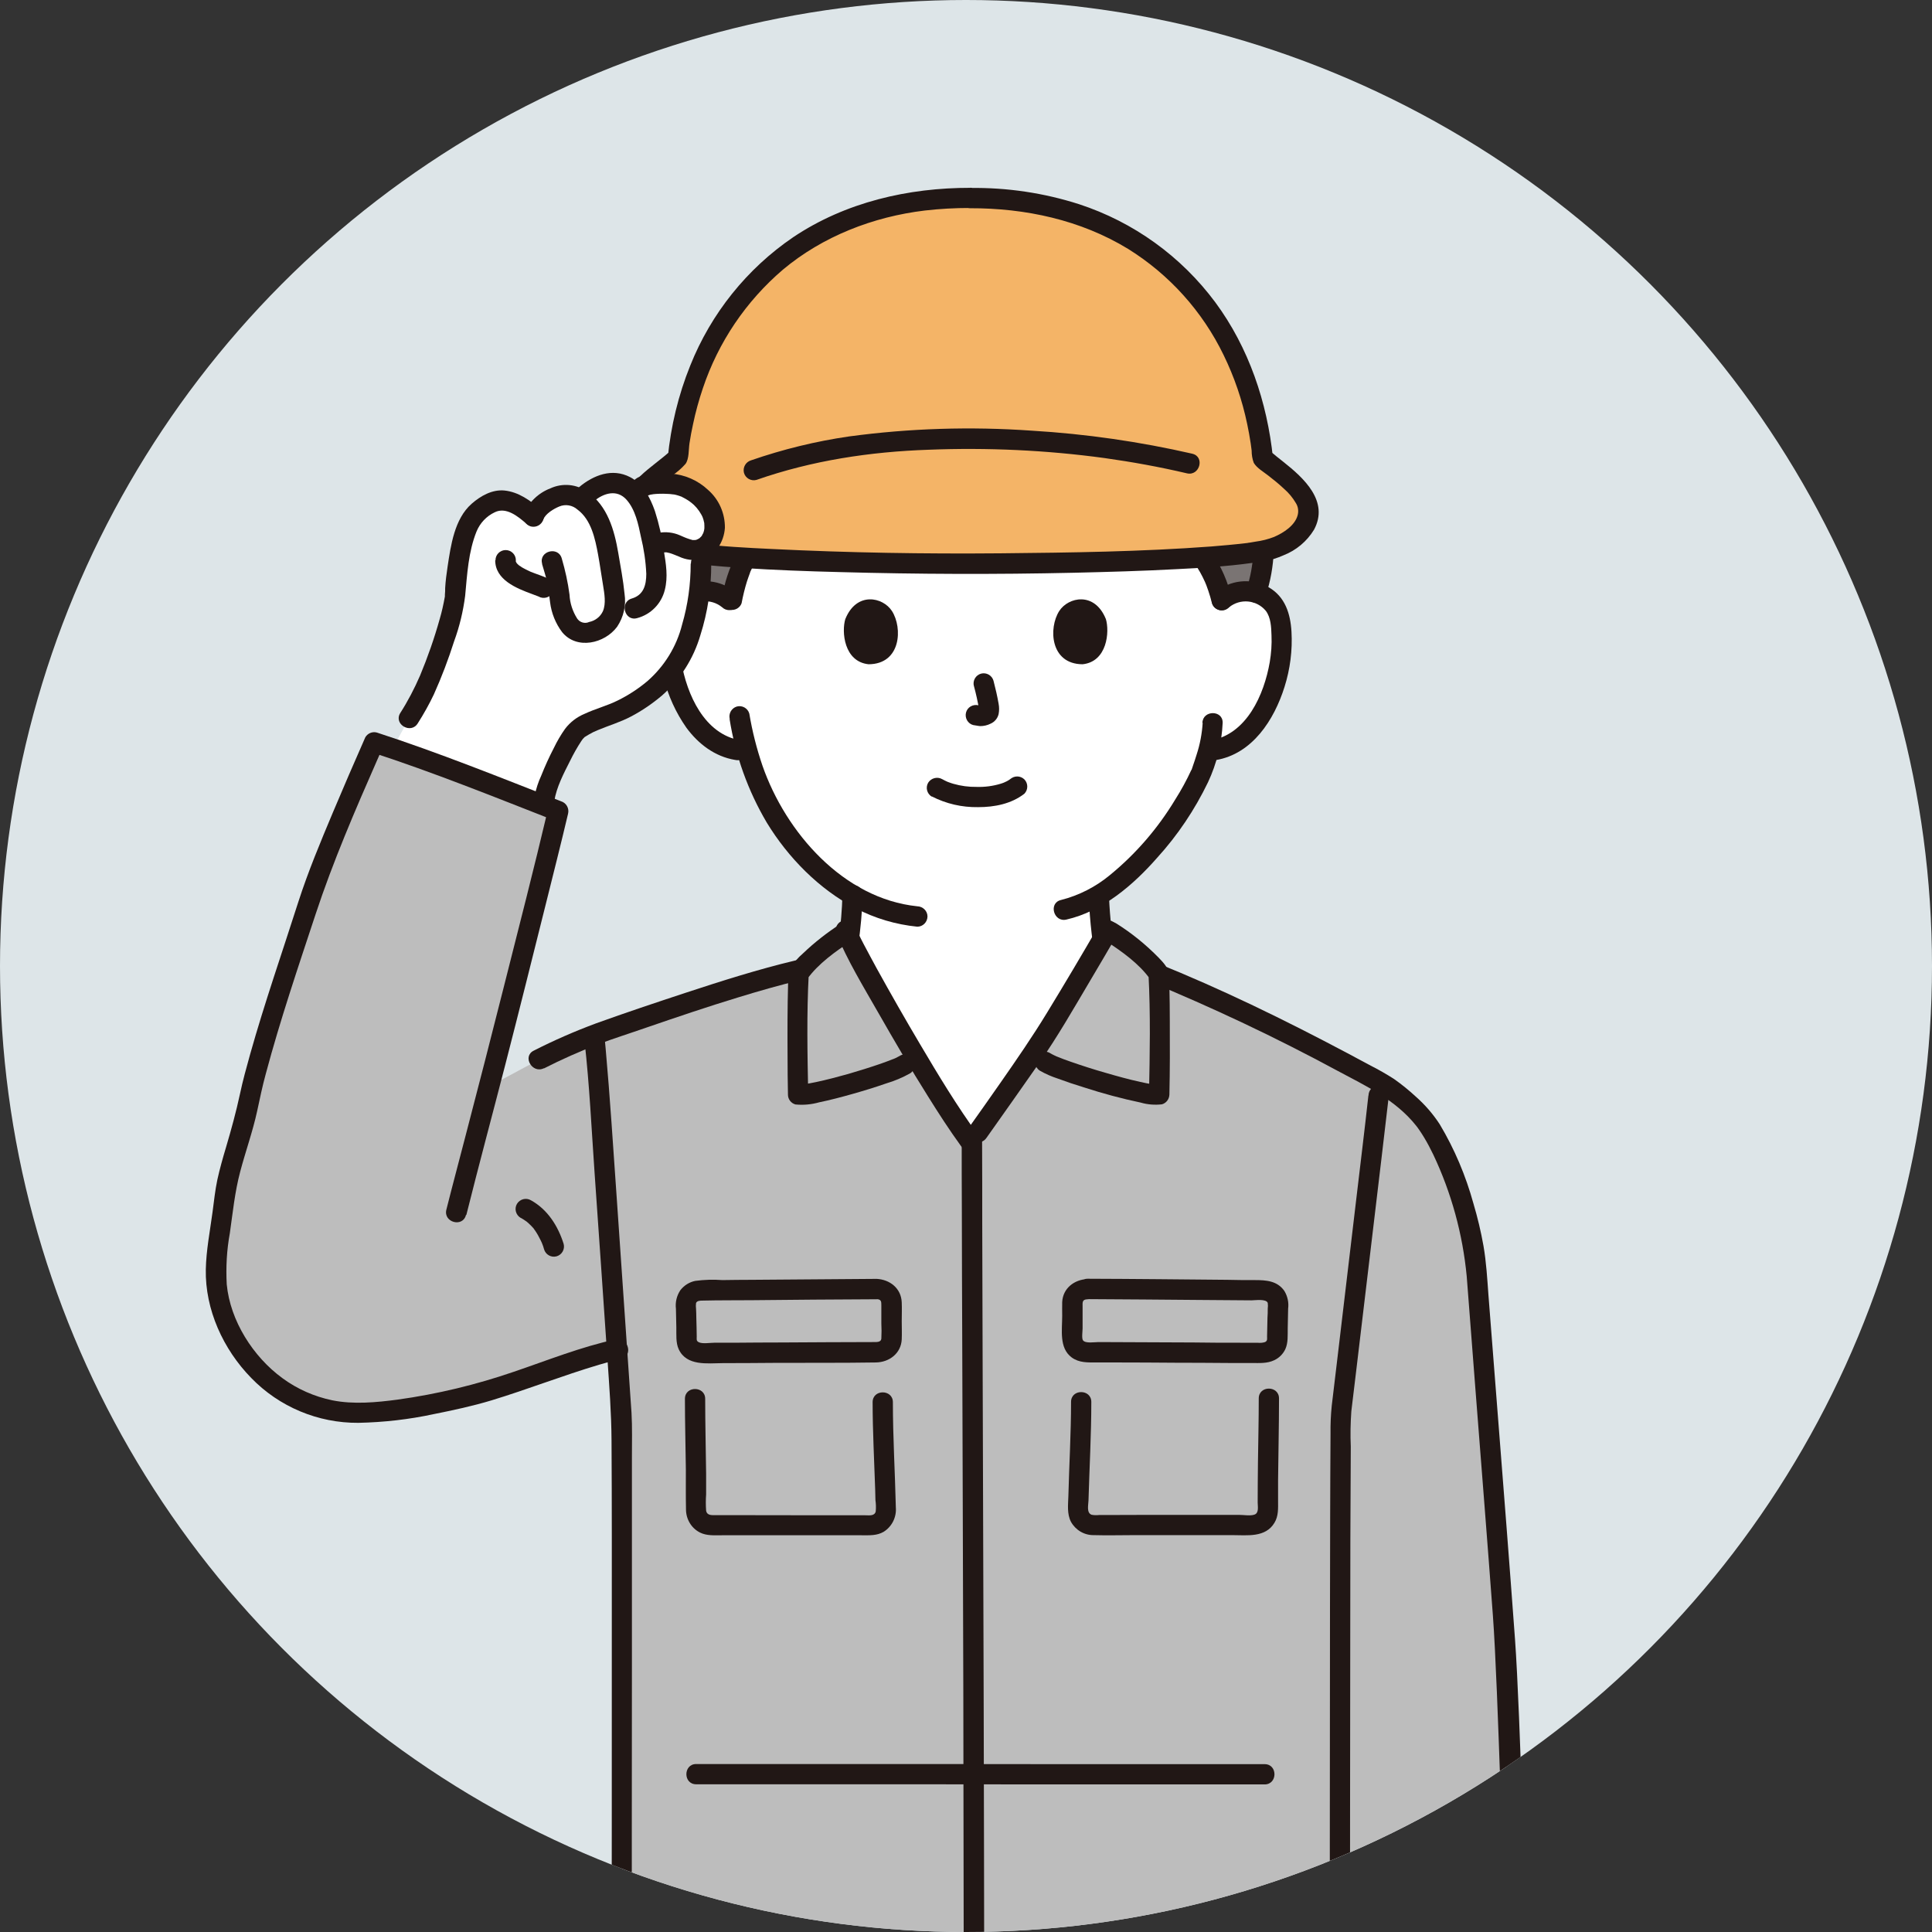 <?xml version="1.0" encoding="UTF-8"?><svg id="a" xmlns="http://www.w3.org/2000/svg" xmlns:xlink="http://www.w3.org/1999/xlink" viewBox="0 0 144 144"><rect x="0" y="0" width="144" height="144" fill="#333333" stroke="none"/><defs><clipPath id="b"><circle cx="72" cy="72" r="72" style="fill:none; stroke-width:0px;"/></clipPath></defs><circle cx="72" cy="72" r="72" style="fill:#dde5e8; stroke-width:0px;"/><g style="clip-path:url(#b);"><path d="M55,42.95c.16-.48.36-.93.61-1.37-1.33-.08-2.49-.18-3.42-.28.08.94.05,1.88-.08,2.81.02,0,.05,0,.07-.01.86-.13,1.74.17,2.34.79.11-.66.27-1.31.48-1.94Z" style="fill:#7a7473; stroke-width:0px;"/><path d="M93.82,41.11c-.94.17-2.38.31-4.18.43.68.96,1.16,2.05,1.42,3.19.6-.52,1.4-.76,2.19-.64.12.02.25.05.37.08.33-1.01.52-2.05.56-3.11-.12.02-.24.04-.36.05Z" style="fill:#7a7473; stroke-width:0px;"/><path d="M91.06,44.73c.6-.52,1.4-.76,2.19-.64.77.11,1.46.56,1.86,1.23.23.46.36.96.38,1.47.17,2-.22,4-1.12,5.8-.42.91-1.04,1.71-1.8,2.36-.62.5-1.36.83-2.14.97,0,0-.13.02-.37.06-.18.66-.37,1.21-.47,1.51-.58,1.59-3.69,6.83-7.69,9.25.02,1.49.17,2.97.46,4.43.26,1.47.18,2.79,2.23,3.53,0,0-.25,11.88-11.86,11.88s-13.25-11.36-13.25-11.36c.25-.11,1.26-.46,1.4-.51,1.94-.7,1.97-1.92,2.19-3.3.01-.08.03-.15.04-.23.07-.4.13-.82.19-1.26.14-1.05.22-2.16.26-3.19-1.64-1-3.1-2.27-4.31-3.76-1.66-2.03-2.86-4.39-3.54-6.92l-.7-.11c-.79-.13-1.52-.46-2.14-.97-.76-.65-1.38-1.45-1.8-2.36-.9-1.79-1.28-3.8-1.12-5.8.02-.51.15-1.01.38-1.47.4-.67,1.08-1.13,1.86-1.24.79-.12,1.59.12,2.19.64,0,0,1.72-14.45,17.8-14.45,18.51,0,18.89,14.45,18.89,14.45Z" style="fill:#fff; stroke-width:0px;"/><path d="M72.34,14.76c-13.18-.06-20.72,8.74-21.81,19.37-1.07,1-3.45,2.36-3.41,4.03.03,1.67,2.23,2.82,3.74,2.96,3.22.57,12.36.87,21.48.9,9.13-.03,18.27-.34,21.48-.9,1.51-.14,3.71-1.29,3.74-2.96.03-1.67-2.34-3.02-3.41-4.03-1.08-10.63-8.63-19.43-21.81-19.37Z" style="fill:#f4b467; stroke-width:0px;"/><path d="M88.88,33.82c-3.93-.9-7.94-1.48-11.97-1.72-4.55-.32-9.11-.18-13.63.43-2.48.36-4.93.96-7.3,1.78-.4.12-.63.53-.53.93.11.4.53.64.93.53,4.15-1.45,8.47-2.1,12.85-2.25,4.37-.17,8.75.03,13.09.62,2.06.29,4.11.66,6.15,1.14.95.22,1.35-1.24.4-1.46h0Z" style="fill:#211715; stroke-width:0px;"/><path d="M72.34,14c-4.64-.01-9.33,1.07-13.22,3.68-3.45,2.35-6.12,5.68-7.67,9.56-.89,2.2-1.45,4.53-1.68,6.89l.22-.54c-1.35,1.25-3.48,2.33-3.63,4.39-.16,2.12,2.25,3.56,4.07,3.84.06,0,.41.06.27.04.06,0,.12.02.17.03.18.03.36.05.55.08.38.05.77.1,1.15.14.9.09,1.81.16,2.72.22,2.44.16,4.87.25,7.31.31,5.8.16,11.61.18,17.41.05,2.57-.06,5.14-.13,7.71-.27,1.84-.09,3.68-.2,5.51-.45.17-.02.34-.05.52-.07.07-.01.14-.02.2-.03-.02,0-.12.02-.02,0,.11-.02.22-.03.33-.05.48-.08.95-.23,1.4-.43.95-.37,1.75-1.04,2.28-1.91,1.14-2.12-.76-3.85-2.29-5.06-.34-.27-.68-.53-.99-.82l.22.54c-.43-4.15-1.8-8.23-4.3-11.61-2.55-3.43-6.09-5.98-10.15-7.31-2.62-.84-5.37-1.25-8.12-1.21-.97,0-.98,1.52,0,1.51,4.11-.01,8.23.87,11.77,3.03,3.07,1.91,5.54,4.65,7.12,7.91.8,1.64,1.39,3.37,1.76,5.15.1.48.19.96.26,1.44.03.19.05.36.07.53,0,.32.05.63.16.92.23.39.76.69,1.11.97.39.3.77.61,1.13.95.36.31.66.67.9,1.08.17.27.21.6.13.9-.2.76-1.04,1.31-1.76,1.62-.44.17-.91.29-1.38.35-.14.02-.28.05-.41.07-.06,0-.13.02-.19.03.16-.02-.14.02-.18.02-.84.1-1.68.17-2.51.24-5.22.39-10.48.46-15.71.51-5.66.05-11.34-.04-17-.32-1.92-.09-3.85-.19-5.76-.43-.08-.01-.16-.02-.25-.03.14.02-.05,0-.09-.01-.15-.02-.3-.05-.45-.07-.46-.06-.91-.17-1.34-.33-.72-.29-1.58-.85-1.8-1.6-.1-.32-.05-.66.12-.95.23-.39.52-.75.86-1.04.37-.35.77-.67,1.17-.98.39-.25.74-.55,1.05-.9.28-.37.23-1.08.3-1.54.07-.47.16-.94.26-1.4.19-.92.44-1.82.74-2.71,1.15-3.43,3.21-6.48,5.96-8.83,2.97-2.49,6.74-3.95,10.58-4.41,1.12-.13,2.24-.19,3.37-.19.97,0,.98-1.51,0-1.51Z" style="fill:#211715; stroke-width:0px;"/><path d="M81.15,66.89c.08,1.81.29,3.61.62,5.39.07.62.28,1.21.62,1.73.5.67,1.2,1.16,2,1.41.4.11.82-.13.93-.53.1-.4-.13-.81-.53-.93-.5-.16-.94-.48-1.22-.93-.11-.19-.18-.4-.23-.62-.06-.26-.11-.53-.15-.8-.28-1.56-.46-3.15-.53-4.73-.02-.97-1.53-.98-1.51,0h0Z" style="fill:#211715; stroke-width:0px;"/><path d="M59.68,75.93c.71-.29,1.47-.48,2.15-.84.8-.41,1.4-1.13,1.67-1.98.23-.85.38-1.71.46-2.59.18-1.27.3-2.54.34-3.82.03-.98-1.48-.97-1.51,0-.03,1.1-.12,2.19-.27,3.28-.09.84-.23,1.67-.41,2.49-.05.29-.18.56-.36.79-.22.24-.49.44-.79.57-.54.26-1.13.41-1.68.63-.39.12-.63.53-.53.93.11.4.53.64.93.53h0Z" style="fill:#211715; stroke-width:0px;"/><path d="M72.88,84.41c.88-1.24,3.37-4.79,3.92-5.57.97-1.37,3.38-5.41,4.9-8l4.06,1.54c6.62,2.68,11.48,5.22,17.14,8.29.99.54,1.89,1.38,2.71,2.15,1.99,1.85,4.15,7.95,4.44,11.75,1.21,15.94,2.39,39.36,3.22,54.67H46.33c0-8.68.04-41.26-.02-43.87-.01-.09-.14-2.01-.33-4.8-3,.67-8.24,2.84-11.21,3.51-2.82.64-5.82,1.3-8.8,1.18-3.63-.14-6.86-2.5-8.55-5.64-2.09-3.89-1.15-6.13-.7-10.16.27-2.39,1.42-5.12,1.81-7.21.73-3.9,4.02-13.45,4.47-14.87,1.06-3.36,4.13-10.31,4.9-12.06,4.29,1.39,9.59,3.5,13.72,5.12-.73,3.1-3.78,15.2-4.44,17.8-.12.46-.38,1.47-.7,2.72l3.7-1.98c3.71-1.86,5.08-2.15,8.35-3.3,1.79-.63,7.24-2.47,10.95-3.36l4.46-1.16c.93,1.76,2.21,3.99,2.7,4.85,1.37,2.41,3.96,6.72,5.64,9.02l.6-.62Z" style="fill:#bdbdbd; stroke-width:0px;"/><path d="M85.55,73.11c4.83,1.99,9.55,4.22,14.14,6.7,2.1,1.12,4.33,2.17,5.85,4.08.06.07.17.22.27.37.12.17.23.35.34.53.25.41.47.84.68,1.27,1.35,2.85,2.19,5.92,2.49,9.06.22,2.9.45,5.79.67,8.69.43,5.53.87,11.05,1.28,16.58.41,5.55.77,21.1,1.1,26.66.04.7.08,1.4.12,2.1.05.97,1.57.98,1.51,0-.3-5.66-.67-21.32-1.08-26.97-.41-5.6-.85-11.21-1.29-16.81-.23-2.95-.46-5.89-.69-8.84-.09-1.23-.16-2.46-.37-3.67-.19-1.07-.44-2.12-.75-3.16-.57-2.07-1.41-4.06-2.51-5.9-.5-.77-1.1-1.46-1.79-2.07-.51-.47-1.05-.91-1.62-1.31-.56-.36-1.14-.69-1.73-.99-4.63-2.5-9.32-4.87-14.17-6.92-.69-.29-1.37-.57-2.06-.85-.4-.11-.82.13-.93.53-.1.4.13.81.53.93h0Z" style="fill:#211715; stroke-width:0px;"/><path d="M47.09,149.24c0-5.11,0-20.22.01-25.32,0-5.12,0-10.24,0-15.36,0-1.08.03-2.17-.03-3.25-.06-.97-.14-1.93-.2-2.9-.3-4.41-.61-8.82-.91-13.23-.26-3.68-.49-7.37-.82-11.04-.02-.17-.03-.35-.05-.52-.01-.41-.34-.75-.76-.76-.42,0-.75.34-.76.76.37,3.27.52,6.57.75,9.85.32,4.58.64,9.16.95,13.74.14,2.07.3,4.11.31,6.18.03,4.81.02,9.62.02,14.43,0,5.33,0,20.66-.01,25.99v1.44c0,.97,1.51.98,1.51,0h0Z" style="fill:#211715; stroke-width:0px;"/><path d="M101.99,81.67c-.28,2.57-.6,5.13-.9,7.69-.46,3.91-.93,7.82-1.39,11.73-.15,1.23-.29,2.46-.44,3.69-.07.69-.1,1.38-.09,2.07-.03,4.27-.03,8.54-.04,12.81-.01,5.84-.02,21.67-.02,27.51v2.01c0,.97,1.51.98,1.51,0,0-5.82.01-21.65.02-27.47,0-4.63.01-9.26.04-13.89-.04-.88-.02-1.75.04-2.63.12-1,.24-1.99.36-2.99.45-3.81.91-7.61,1.36-11.42.35-2.94.7-5.87,1.04-8.81.01-.11.02-.21.04-.32,0-.42-.34-.75-.76-.76-.41,0-.75.34-.76.76h0Z" style="fill:#211715; stroke-width:0px;"/><path d="M71.68,85.03c0,1.7,0,3.39.01,5.09,0,3.31.02,6.63.03,9.94.01,4.23.03,8.46.04,12.68.01,4.44.03,8.88.04,13.33.01,3.95.02,17.91.04,21.86v1.26c0,.97,1.52.98,1.52,0-.01-3.85-.02-17.69-.04-21.54l-.04-13.26c-.01-4.29-.03-8.58-.04-12.88-.01-3.46-.02-6.93-.03-10.39,0-1.93,0-3.87-.01-5.8,0-.1,0-.2,0-.3,0-.97-1.51-.98-1.51,0h0Z" style="fill:#211715; stroke-width:0px;"/><path d="M84.58,70.79c-.64-.53-1.31-1.01-2.01-1.45-1.16,1.99-4.27,7.28-5.59,9.23.57.36.92.58.92.58,1.08.68,7.67,2.61,8.5,2.43.05-2.43.05-7.38-.04-9.01-.52-.67-1.11-1.26-1.77-1.78Z" style="fill:#bdbdbd; stroke-width:0px;"/><path d="M61.49,70.64c.52-.42,1.06-.81,1.62-1.17.68,1.6,2.86,5.36,3.53,6.54.44.78,1.02,1.76,1.64,2.81l-.84.54c-1.08.68-7.12,2.41-7.94,2.23-.05-2.43-.05-7.38.04-9.01.57-.73,1.23-1.38,1.96-1.94Z" style="fill:#bdbdbd; stroke-width:0px;"/><path d="M62.32,69.54c.85,2.07,2.04,4.01,3.14,5.94,1.2,2.1,2.42,4.19,3.71,6.24.78,1.25,1.58,2.49,2.45,3.69.22.35.67.47,1.04.27.36-.21.48-.67.27-1.04-1.59-2.18-2.99-4.5-4.36-6.82-1.11-1.87-2.18-3.75-3.23-5.65-.32-.59-.64-1.18-.95-1.77-.13-.24-.25-.49-.37-.73-.05-.11-.11-.22-.16-.34-.02-.05-.05-.1-.07-.15-.07-.15.04.11-.02-.04-.12-.39-.53-.63-.93-.53-.4.11-.64.53-.53.93Z" style="fill:#211715; stroke-width:0px;"/><path d="M81.92,68.95c-1.27,2.19-2.56,4.37-3.88,6.53-1.09,1.79-2.27,3.5-3.47,5.22-.78,1.11-1.55,2.22-2.34,3.32-.21.36-.09.82.27,1.04.36.2.82.08,1.04-.27,1.31-1.84,2.6-3.69,3.9-5.54,1.39-1.98,2.6-4.11,3.84-6.2.66-1.11,1.31-2.22,1.96-3.34.49-.84-.82-1.61-1.31-.76h0Z" style="fill:#211715; stroke-width:0px;"/><path d="M62.68,68.84c-1.01.65-1.96,1.39-2.83,2.22-.38.33-.71.71-.98,1.13-.17.3-.12.77-.13,1.11-.05,1.78-.05,3.57-.04,5.36,0,.98.01,1.95.03,2.93,0,.34.23.64.56.73.6.06,1.2,0,1.77-.16.83-.17,1.65-.39,2.47-.62.85-.24,1.7-.5,2.53-.79.61-.18,1.2-.43,1.76-.74.83-.51.07-1.82-.76-1.31-.09.05-.18.1-.28.15-.04.02-.09.04-.14.06-.19.09.05-.02-.08.03-.3.12-.6.23-.91.34-.81.28-1.62.53-2.44.77-.79.22-1.58.43-2.38.6-.3.06-.6.12-.91.17.23-.03-.1,0-.17.01-.16,0-.26-.02-.07.02l.56.73c-.06-3-.12-6.02.04-9.01l-.1.38c.8-1.11,2.1-2.05,3.26-2.8.81-.53.06-1.84-.76-1.31h0Z" style="fill:#211715; stroke-width:0px;"/><path d="M82.44,70.15c1.16.75,2.47,1.69,3.26,2.8l-.1-.38c.16,2.99.1,6.02.04,9.01l.56-.73c-.08.02.24.01.08-.01-.04,0-.09,0-.13,0-.05,0-.1-.01-.16-.01-.21-.01.12.02-.03,0-.33-.05-.65-.12-.97-.19-.87-.19-1.73-.43-2.59-.68-.88-.25-1.75-.53-2.61-.83-.34-.12-.68-.24-1.01-.38-.13-.05.13.06-.07-.03-.06-.03-.11-.05-.17-.08-.09-.04-.17-.09-.26-.14-.83-.51-1.59.8-.76,1.31.42.24.86.43,1.32.58.65.24,1.3.46,1.96.66,1.39.45,2.79.83,4.22,1.13.51.15,1.05.19,1.58.13.33-.09.55-.39.56-.73.04-1.82.04-3.64.03-5.46,0-.85-.01-1.7-.03-2.55,0-.31,0-.61-.03-.92-.04-.52-.42-.9-.76-1.26-.95-.97-2-1.83-3.15-2.55-.82-.53-1.58.78-.76,1.31h0Z" style="fill:#211715; stroke-width:0px;"/><path d="M40.55,79.63c1.31-.67,2.65-1.26,4.02-1.79,1.19-.45,2.41-.83,3.61-1.25,2.27-.78,4.54-1.55,6.84-2.25,1.54-.47,3.09-.92,4.65-1.29.95-.23.55-1.69-.4-1.46-2.77.66-5.5,1.53-8.21,2.42-2.21.73-4.43,1.47-6.62,2.26-1.59.59-3.15,1.27-4.66,2.04-.87.43-.11,1.74.76,1.31h0Z" style="fill:#211715; stroke-width:0px;"/><path d="M38.81,90.77c.13.07.26.15.38.24.03.02.06.04.09.06-.04-.02-.13-.11-.04-.03.06.05.12.1.17.15.1.09.2.19.29.29.05.05.09.1.13.16.1.12-.11-.15-.02-.02.02.03.04.06.06.08.16.23.3.48.42.73.03.06.06.13.09.19.06.14-.05-.13-.02-.05.01.03.03.06.04.1.06.14.11.29.15.44.11.4.53.64.93.53s.64-.53.53-.93c-.42-1.33-1.19-2.56-2.44-3.25-.36-.21-.82-.09-1.04.27-.21.36-.09.82.27,1.04h0Z" style="fill:#211715; stroke-width:0px;"/><path d="M81.05,96.83c2.75.01,5.49.04,8.24.06,1.33.01,2.65.02,3.98.03.28,0,1.1-.13,1.22.19.02.14.02.29,0,.43,0,.23,0,.46-.02.68-.01.46-.02.93-.03,1.39,0,.21.04.32-.15.42-.18.06-.38.07-.57.05-.43,0-.85,0-1.28,0-1.16,0-2.32,0-3.48-.02-2.36-.01-4.73-.02-7.09-.03-.28,0-.97.12-1.15-.13-.11-.15-.03-.67-.03-.89v-1.6c0-.33-.05-.56.37-.57.97-.04.98-1.55,0-1.51-.99.04-1.84.69-1.89,1.72-.01.35,0,.69,0,1.04,0,1.03-.24,2.38.7,3.08.55.41,1.19.38,1.84.38.55,0,1.09,0,1.64,0,1.4,0,2.8.01,4.21.02,1.36,0,2.73.01,4.09.02.54,0,1.08,0,1.62,0,.58,0,1.17.05,1.71-.21.36-.17.65-.46.82-.82.22-.48.17-1.05.18-1.56.01-.48.02-.97.03-1.46.06-.46-.04-.92-.28-1.32-.53-.76-1.36-.81-2.2-.81-.68,0-1.37,0-2.05-.02-3.47-.03-6.94-.07-10.41-.08-.97,0-.97,1.51,0,1.51Z" style="fill:#211715; stroke-width:0px;"/><path d="M93.82,104.24c0,1.6-.04,3.19-.06,4.79-.01.99-.02,1.97-.02,2.96,0,.29.11.78-.24.9-.31.11-.8.02-1.13.02h-6.67s-3.16.01-3.16.01h-.62c-.19.02-.37.02-.56-.02-.39-.14-.24-.74-.23-1.06.07-2.45.21-4.9.21-7.35,0-.97-1.51-.98-1.51,0,0,2.34-.14,4.69-.2,7.03-.02.64-.11,1.31.19,1.9.34.62.99,1.01,1.7,1,1.01.03,2.03,0,3.05,0h7.27c1.12,0,2.48.2,3.15-.92.31-.51.27-1.08.27-1.64,0-.51,0-1.02,0-1.53.02-2.03.07-4.06.07-6.1,0-.97-1.51-.98-1.51,0h0Z" style="fill:#211715; stroke-width:0px;"/><path d="M65.34,95.32c-3.1.02-6.2.05-9.3.07-.73,0-1.47.01-2.2.02-.67-.05-1.35-.03-2.02.06-.44.09-.82.33-1.1.68-.28.41-.4.91-.34,1.4.01.46.02.92.03,1.39.01.53-.05,1.14.18,1.63.59,1.26,2.13,1.04,3.28,1.03,1.32,0,2.63-.01,3.95-.02,2.49-.01,4.99.01,7.47-.03,1-.02,1.87-.68,1.92-1.72.02-.45,0-.9,0-1.35s.02-.94,0-1.41c-.04-1.04-.88-1.71-1.89-1.75-.97-.04-.97,1.48,0,1.51.37.01.37.18.37.47v1.33c.02.38.02.77,0,1.15-.03.27-.34.25-.61.25-2.25,0-4.51.02-6.77.03-1.22,0-2.44.01-3.67.02-.47,0-.94,0-1.41,0-.31,0-.87.1-1.15-.04-.19-.1-.15-.2-.15-.42,0-.46-.02-.93-.03-1.39,0-.23-.01-.46-.02-.68-.02-.14-.02-.29,0-.43.07-.17.29-.18.46-.18,1.23-.03,2.45-.02,3.68-.03,3.1-.03,6.2-.06,9.3-.07.97,0,.98-1.52,0-1.52Z" style="fill:#211715; stroke-width:0px;"/><path d="M51.05,104.24c0,1.77.05,3.53.07,5.3,0,.98-.01,1.97.01,2.96,0,.72.39,1.39,1.03,1.72.51.26,1.09.21,1.64.21,2.37,0,4.74,0,7.1,0h3.32c.58,0,1.15.04,1.66-.27.61-.39.95-1.09.89-1.81-.06-2.61-.22-5.23-.22-7.84,0-.97-1.51-.98-1.51,0,0,2.16.12,4.33.19,6.49,0,.27.02.54.02.81.04.28.05.57.02.85-.09.35-.49.28-.77.28h-2.95s-6.82-.01-6.82-.01h-1.37c-.3,0-.66.04-.73-.33-.03-.41-.03-.81,0-1.22,0-.51,0-1.01,0-1.52-.02-1.87-.07-3.73-.07-5.6,0-.97-1.51-.98-1.51,0h0Z" style="fill:#211715; stroke-width:0px;"/><path d="M51.88,132.99c2.12,0,4.24,0,6.36,0h9.52s10.59.01,10.59.01h9.39c2.03,0,4.07,0,6.1,0h.42c.97,0,.98-1.51,0-1.51-1.85,0-3.69,0-5.54,0h-9.1s-10.56-.01-10.56-.01h-9.76c-2.29,0-4.58,0-6.87,0h-.54c-.97,0-.98,1.51,0,1.51Z" style="fill:#211715; stroke-width:0px;"/><path d="M93.42,41.09c-.02.27-.04.54-.07.81,0,.07-.01.15-.03.23v-.09s0,.07,0,.11c-.02.13-.04.26-.06.38-.09.49-.21.97-.37,1.44-.11.4.13.82.53.93.4.1.81-.13.93-.53.35-1.06.54-2.16.59-3.28,0-.42-.34-.75-.76-.76-.41,0-.75.34-.76.76h0Z" style="fill:#211715; stroke-width:0px;"/><path d="M91.79,44.53c-.28-1.19-.77-2.31-1.46-3.32-.22-.35-.67-.47-1.04-.27-.36.21-.48.67-.27,1.04.31.43.57.9.79,1.39.01.03.03.06.04.09.04.09-.05-.14-.02-.04.03.06.05.13.08.19.05.14.1.28.15.42.1.3.19.6.27.91.11.4.53.64.93.53s.64-.53.53-.93h0Z" style="fill:#211715; stroke-width:0px;"/><path d="M55.28,44.93c.1-.53.23-1.06.39-1.58.07-.23.16-.45.24-.68.05-.13-.08.17,0-.02.02-.05.05-.1.07-.15.05-.1.09-.2.15-.3.21-.36.09-.83-.27-1.04-.36-.21-.83-.09-1.04.27h0c-.48.97-.82,2.01-1,3.08-.05.2-.02.41.08.58.21.36.67.48,1.04.27.17-.1.3-.26.35-.45h0Z" style="fill:#211715; stroke-width:0px;"/><path d="M91.6,45.27c.83-.68,2.05-.57,2.74.25.39.51.41,1.23.43,1.84.03.67-.02,1.33-.13,1.99-.42,2.42-1.71,5.38-4.41,5.84-.4.11-.64.53-.53.93.12.4.53.63.93.53,2.72-.46,4.34-3,5.11-5.45.42-1.33.6-2.73.52-4.12-.08-1.34-.47-2.6-1.7-3.31-1.3-.73-2.92-.56-4.04.43-.29.3-.29.77,0,1.07.3.29.77.29,1.07,0h0Z" style="fill:#211715; stroke-width:0px;"/><path d="M89.64,53.88c-.05.8-.2,1.6-.45,2.36-.09.29-.18.57-.28.85-.03.08-.05.16-.08.24-.01.03-.02.06-.04.09-.05.13.07-.16,0-.02-.35.76-.75,1.49-1.2,2.2-1.29,2.14-2.93,4.04-4.86,5.62-1.06.88-2.31,1.52-3.65,1.86-.95.22-.55,1.68.4,1.46,2.71-.62,4.98-2.57,6.77-4.61,1.53-1.68,2.8-3.58,3.79-5.63.65-1.39,1.02-2.89,1.09-4.42.03-.97-1.48-.97-1.51,0h0Z" style="fill:#211715; stroke-width:0px;"/><path d="M54.9,44.2c-.97-.86-2.34-1.11-3.55-.66-1.31.52-1.97,1.62-2.14,2.98-.32,2.73.38,5.48,1.95,7.72.89,1.21,2.12,2.15,3.63,2.4.4.1.81-.13.93-.53.11-.4-.13-.82-.53-.93-2.7-.46-3.99-3.42-4.41-5.84-.11-.66-.15-1.32-.13-1.99.02-.61.05-1.33.43-1.84.69-.82,1.91-.93,2.74-.25.3.29.77.29,1.07,0,.29-.3.29-.77,0-1.07h0Z" style="fill:#211715; stroke-width:0px;"/><path d="M54.38,53.6c.43,2.72,1.37,5.34,2.77,7.71,1.59,2.61,3.9,4.97,6.63,6.39,1.43.75,2.99,1.21,4.59,1.37.42,0,.75-.34.76-.76,0-.41-.34-.75-.76-.76-5.51-.57-9.81-5.51-11.54-10.48-.43-1.26-.76-2.56-.98-3.88-.11-.4-.53-.64-.93-.53-.4.12-.63.53-.53.93h0Z" style="fill:#211715; stroke-width:0px;"/><path d="M31.86,50.99c.97-2.25,2.04-5.61,2.07-6.76.07-1.39.28-2.77.64-4.11.31-1.21.79-2.03,2.04-2.64,1.11-.55,2.28.25,3.16,1.03.25-.75,1.35-1.44,2.1-1.6.5-.08,1.01.04,1.43.33l.41-.41c1.44-1.24,2.79-1,3.58-.04l.06.08.38-.47c.35-.43,2.12-.4,2.79-.26,1.14.28,2.08,1.06,2.56,2.13.39.94.19,2.25-.9,2.66h-.03c.35,2.45-.44,5.32-.59,5.86-.35,1.41-1.04,2.71-2.01,3.79-.89.93-1.94,1.7-3.1,2.28-1.08.55-2.39.79-3.38,1.51-.67.49-2.36,4.08-2.51,5.16,0,0-.02.15-.05.38-3.46-1.36-7.67-3.02-11.21-4.19l1.19-2.17.73-1.2c.2-.36.42-.83.65-1.36Z" style="fill:#fff; stroke-width:0px;"/><path d="M44.25,37.37c.75-.63,1.74-.92,2.45-.12.65.73.88,1.83,1.07,2.76.22.9.36,1.83.4,2.76,0,.84-.2,1.58-1.08,1.84-.93.27-.54,1.73.4,1.46,1.02-.27,1.81-1.08,2.06-2.1.25-.97.09-1.94-.07-2.91-.13-1.01-.36-2.01-.67-2.98-.35-.99-.88-2.02-1.85-2.52-1.33-.69-2.72-.15-3.79.74-.29.3-.29.77,0,1.07.3.29.77.29,1.07,0Z" style="fill:#211715; stroke-width:0px;"/><path d="M48.27,36.94c.12-.13-.12.08-.01,0,.02-.02.05-.02.07-.04-.14.1-.11.04-.05.03.07-.01.13-.04.2-.06.05-.01.34-.05.15-.03.36-.04.71-.05,1.07-.03.16,0,.32.02.47.04.2.02-.13-.03.04,0,.09.02.17.03.26.06.1.03.2.06.3.1.15.05.07.03.04.02.05.02.1.05.14.07.09.05.19.1.28.16.05.03.09.06.14.09,0,0,.18.14.11.08.33.25.59.56.79.92.04.08.09.16.12.25-.05-.12.03.09.04.13.02.08.04.17.06.25.03.14,0,.02,0,0,0,.07.01.13.01.2,0,.09,0,.17,0,.26,0-.16-.01.07-.03.12-.02.08-.05.16-.08.24.06-.15-.06.09-.08.13-.01.02-.09.13-.03.05s-.03.03-.05.04c-.03.03-.06.06-.09.09-.08.08.09-.06,0,0-.04.02-.08.05-.12.07-.02,0-.15.07-.07.04s-.06.02-.08.02c-.06.02-.15.02-.04.01-.05,0-.09,0-.14,0-.18,0,.1.04-.07,0-.1-.03-.2-.05-.3-.09-.22-.07-.43-.17-.64-.26-.5-.22-1.05-.28-1.58-.19-.4.11-.64.53-.53.93.12.4.53.63.93.53-.14.03,0,0,.05,0,.06,0,.12,0,.18,0-.15-.02.13.04.18.05.24.07.48.18.71.27.49.23,1.03.3,1.56.22,1.12-.22,1.78-1.3,1.85-2.37.01-1.08-.44-2.11-1.25-2.82-.76-.72-1.75-1.15-2.79-1.22-.47-.04-.94-.03-1.41.02-.47.06-1.03.15-1.37.53-.29.3-.29.77,0,1.07.3.29.77.29,1.07,0h0Z" style="fill:#211715; stroke-width:0px;"/><path d="M51.48,42.01c0,1.54-.21,3.07-.64,4.54-.41,1.64-1.32,3.11-2.59,4.22-.68.57-1.43,1.06-2.23,1.45-.79.39-1.65.61-2.44.98-.58.24-1.08.62-1.46,1.12-.32.45-.6.93-.84,1.43-.35.67-.66,1.36-.94,2.06-.22.48-.39.99-.49,1.51-.1.4.13.81.53.93.4.11.82-.13.93-.53.17-1.06.7-2.06,1.18-3.01.25-.51.53-1.01.84-1.48.04-.05.07-.1.11-.15-.01.02-.1.12-.02.02.05-.06.1-.11.15-.16.02-.01.22-.14.33-.2.2-.12.41-.22.63-.31.83-.35,1.7-.6,2.51-1.03.82-.43,1.59-.96,2.3-1.56,1.36-1.19,2.35-2.75,2.86-4.49.55-1.73.82-3.53.81-5.35-.02-.97-1.53-.98-1.51,0h0Z" style="fill:#211715; stroke-width:0px;"/><path d="M40.4,42.03c.14.49.3.97.41,1.47.1.46.12.92.19,1.39.1.81.41,1.58.9,2.23,1.09,1.33,3.17.85,4.1-.41.48-.72.68-1.59.55-2.45-.1-1.02-.3-2.05-.47-3.06-.29-1.7-.8-3.49-2.28-4.53-.81-.59-1.87-.69-2.78-.27-.89.34-1.61,1.03-1.98,1.91-.11.4.13.81.53.93.4.1.81-.13.93-.53.16-.42.77-.79,1.19-.96.45-.19.98-.1,1.35.23,1.03.76,1.32,2.18,1.54,3.37.14.76.24,1.52.37,2.28.1.62.23,1.35-.01,1.92-.19.42-.58.72-1.03.81-.32.15-.71.03-.9-.27-.33-.53-.53-1.13-.56-1.76-.12-.92-.32-1.82-.58-2.71-.27-.94-1.73-.54-1.46.4h0Z" style="fill:#211715; stroke-width:0px;"/><path d="M40.31,37.98c-.78-.67-1.65-1.31-2.71-1.42-.91-.09-1.78.4-2.45.99-1.28,1.13-1.55,3.1-1.79,4.69-.08.53-.15,1.06-.18,1.59,0,.16,0,.33-.02.49,0,.03,0,.07,0,.1-.01.22.01-.06-.01.09-.1.55-.22,1.1-.38,1.64-.4,1.43-.89,2.83-1.46,4.2-.42.97-.91,1.91-1.48,2.8-.51.83.8,1.6,1.31.76.44-.69.85-1.42,1.2-2.16.58-1.29,1.08-2.61,1.51-3.96.4-1.09.67-2.22.82-3.38.15-1.6.24-3.29.85-4.8.26-.63.74-1.14,1.36-1.43.85-.42,1.74.32,2.35.85.73.63,1.81-.43,1.07-1.07h0Z" style="fill:#211715; stroke-width:0px;"/><path d="M36.91,41.76c0,1.46,1.59,2.09,2.73,2.51.12.05.25.09.37.14.05.02.1.04.16.06.08.03-.21-.1-.09-.04.02.01.04.02.06.03.36.21.83.09,1.04-.27s.09-.83-.27-1.04h0c-.43-.21-.9-.35-1.35-.53-.03-.01-.06-.03-.09-.04-.02,0,.18.08.11.05-.01,0-.03-.01-.04-.02-.06-.03-.13-.06-.19-.09-.12-.06-.25-.12-.37-.19-.05-.03-.11-.06-.16-.1-.05-.04-.1-.08-.16-.11.04.01.16.12.06.05-.02-.02-.04-.04-.07-.06-.05-.04-.09-.08-.13-.13,0,0-.06-.07-.06-.07,0,0,.1.14.08.1,0-.02-.02-.03-.03-.04-.03-.05-.06-.11-.09-.16-.01-.02.07.2.03.07,0-.03-.02-.06-.02-.09,0-.01,0-.03,0-.04-.02-.09.02.12.02.12,0-.04,0-.07,0-.11,0-.42-.34-.76-.76-.76s-.76.34-.76.76h0Z" style="fill:#211715; stroke-width:0px;"/><path d="M34.76,90.55c.93-3.72,1.93-7.43,2.89-11.15,1.03-4,2.03-8.01,3.03-12.01.56-2.25,1.13-4.49,1.66-6.74.1-.4-.13-.81-.53-.93-4.54-1.78-9.08-3.61-13.72-5.12-.33-.09-.68.05-.86.35-.82,1.86-1.63,3.73-2.42,5.61-.92,2.19-1.84,4.39-2.57,6.65-1.21,3.79-2.52,7.54-3.6,11.38-.27.97-.54,1.94-.75,2.93-.29,1.35-.65,2.66-1.04,3.98-.24.8-.47,1.61-.65,2.43-.17.8-.25,1.61-.36,2.42-.19,1.42-.47,2.83-.5,4.26-.06,3,1.3,5.96,3.38,8.09,2.09,2.16,4.98,3.37,7.99,3.35,1.89-.04,3.77-.25,5.62-.65,1.45-.29,2.9-.6,4.32-1.03,2.69-.82,5.31-1.85,8-2.65.54-.16,1.08-.31,1.63-.43.95-.21.55-1.67-.4-1.46-2.58.56-5.07,1.56-7.57,2.41-2.82.97-5.72,1.67-8.68,2.08-1.58.21-3.29.37-4.87.05-1.34-.28-2.61-.84-3.71-1.65-2.18-1.59-3.89-4.27-4.15-6.99-.07-1.28,0-2.56.23-3.81.22-1.54.37-3.07.77-4.58.4-1.52.94-3.01,1.27-4.54.2-.93.39-1.85.64-2.76,1.07-4.01,2.41-7.95,3.71-11.89s2.95-7.76,4.62-11.56c.13-.29.26-.58.39-.88l-.86.35c4.64,1.51,9.17,3.34,13.72,5.12l-.53-.93c-1.06,4.49-2.21,8.96-3.34,13.43-.92,3.64-1.85,7.27-2.8,10.9-.48,1.86-.98,3.71-1.45,5.58-.24.95,1.22,1.35,1.46.4h0Z" style="fill:#211715; stroke-width:0px;"/><path d="M69.45,59.36c1.07.55,2.25.82,3.45.8,1.22,0,2.47-.24,3.45-1,.29-.3.29-.77,0-1.07-.3-.29-.77-.29-1.07,0,.22-.17.01-.02-.04.02-.07.05-.14.09-.22.13-.04.02-.29.13-.12.06-.1.04-.2.08-.3.11-.59.18-1.2.26-1.81.24-.59.01-1.17-.07-1.73-.23-.11-.03-.22-.07-.33-.11-.04-.01-.07-.03-.11-.04.19.07.03.01,0,0-.14-.06-.27-.13-.4-.2-.36-.2-.82-.08-1.04.27-.21.36-.09.82.27,1.04h0Z" style="fill:#211715; stroke-width:0px;"/><path d="M72.59,51.13c.16.59.29,1.18.39,1.78l-.03-.2c.01.08.01.16,0,.25l.03-.2s-.01.07-.03.11l.08-.18s-.02.05-.04.07l.12-.15s-.04.04-.06.06l.15-.12s-.09.05-.14.07l.18-.08c-.08.03-.16.06-.24.07l.2-.03c-.07,0-.15,0-.22,0l.2.03c-.08-.01-.17-.03-.25-.04-.2-.05-.4-.02-.58.08-.36.21-.48.67-.27,1.04,0,0,0,0,0,0,.1.17.26.3.45.35.18.02.35.07.53.08.27,0,.53-.06.77-.18.3-.13.52-.39.6-.71.05-.26.05-.52,0-.78-.1-.57-.23-1.14-.38-1.71-.11-.4-.53-.64-.93-.53-.4.11-.64.53-.53.93h0Z" style="fill:#211715; stroke-width:0px;"/><path d="M63.01,46.12c-.3.97-.1,3.2,1.73,3.39,2.42-.01,2.55-2.71,1.74-3.97-.67-1.04-2.63-1.47-3.47.59Z" style="fill:#211715; stroke-width:0px;"/><path d="M82.42,46.12c.3.97.1,3.2-1.73,3.39-2.42-.01-2.55-2.71-1.74-3.97.67-1.04,2.63-1.47,3.47.59Z" style="fill:#211715; stroke-width:0px;"/></g></svg>